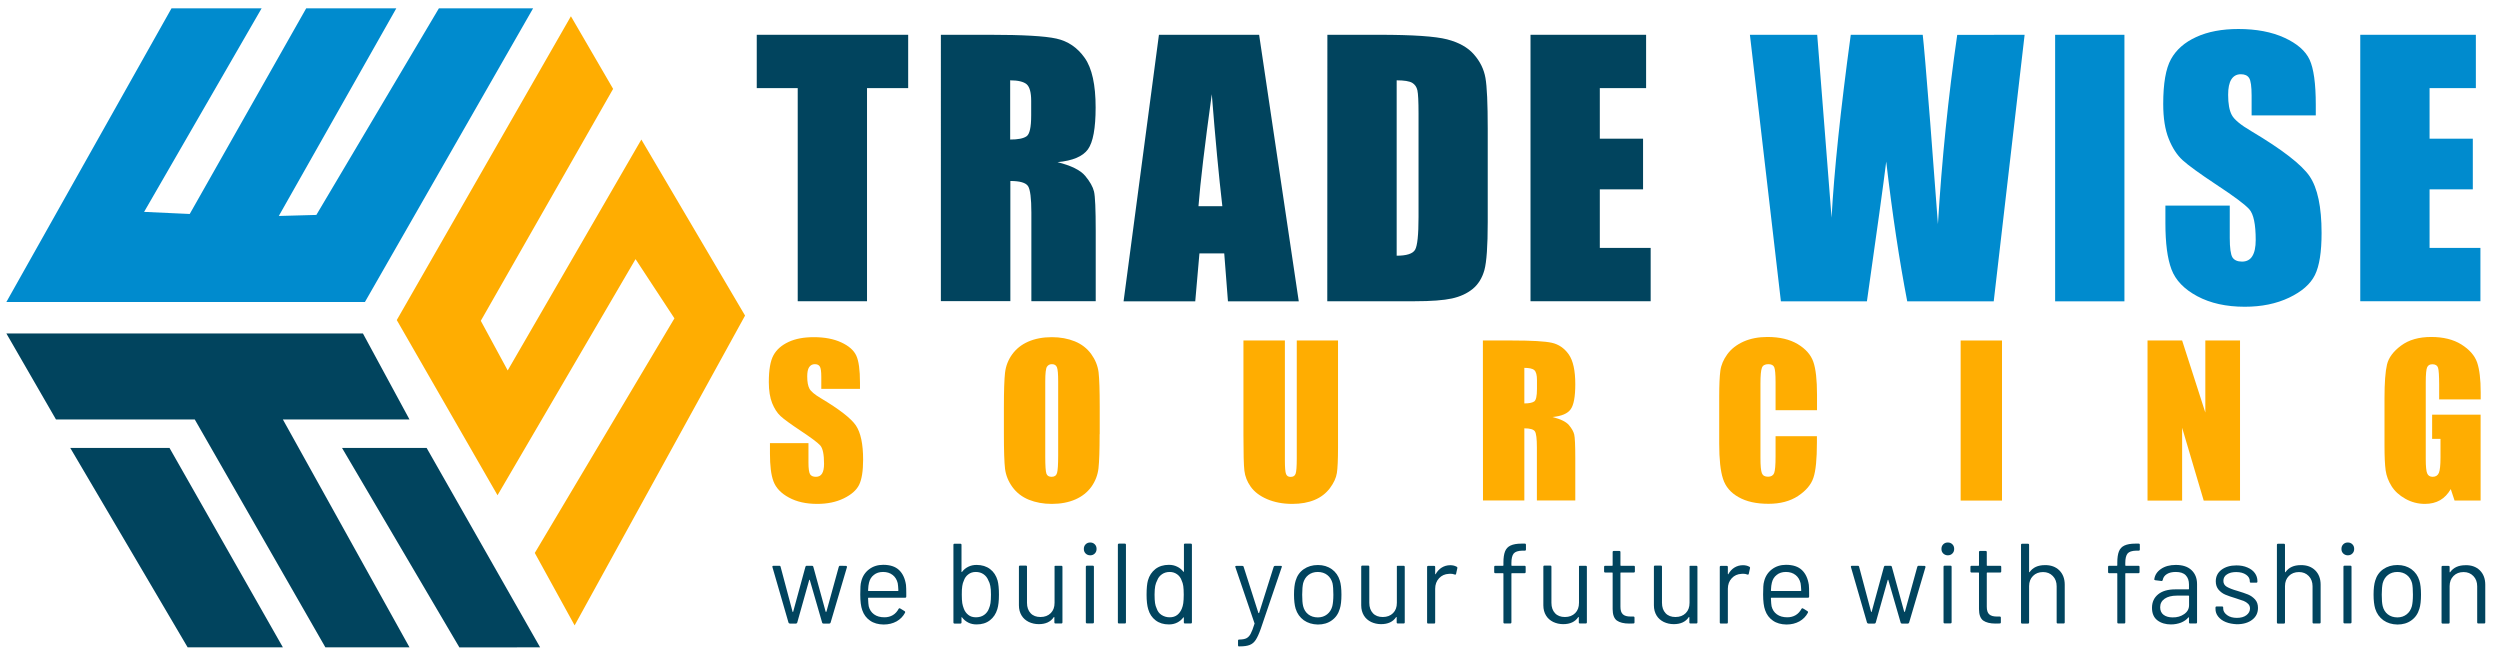 <?xml version="1.0" encoding="utf-8"?>
<!-- Generator: Adobe Illustrator 27.1.1, SVG Export Plug-In . SVG Version: 6.00 Build 0)  -->
<svg xmlns="http://www.w3.org/2000/svg" xmlns:xlink="http://www.w3.org/1999/xlink" id="Layer_1" x="0px" y="0px" viewBox="0 0 263 69" style="enable-background:new 0 0 263 69;" xml:space="preserve">
<style type="text/css">
	.st0{fill:#FFAD01;}
	.st1{fill:#008BCE;}
	.st2{fill:#01445E;}
	.st3{enable-background:new    ;}
</style>
<g>
	<g>
		<g>
			<g>
				<polygon class="st0" points="64.5,9.35 50.58,33.75 53.41,38.97 67.47,14.68 78.38,33.2 60.45,65.79 56.26,58.17 70.95,33.49       66.86,27.26 52.34,52.1 41.74,33.67 60.06,1.71     "></polygon>
			</g>
			<g>
				<polygon class="st1" points="38.39,31.77 56.08,0.88 46.17,0.88 33.28,22.61 29.33,22.72 41.69,0.88 32.21,0.88 19.96,22.51       15.16,22.29 27.52,0.88 18.04,0.88 0.67,31.77     "></polygon>
			</g>
			<g>
				<polygon class="st2" points="0.67,35.08 38.18,35.08 43.08,44.13 29.76,44.13 43.08,68.1 34.23,68.1 20.49,44.13 5.89,44.13           "></polygon>
			</g>
			<g>
				<polygon class="st2" points="7.39,47.12 17.83,47.12 29.76,68.1 19.74,68.1     "></polygon>
			</g>
			<g>
				<polygon class="st2" points="35.98,47.12 44.88,47.12 56.82,68.1 48.33,68.11     "></polygon>
			</g>
		</g>
	</g>
</g>
<g>
	<g>
		<path class="st2" d="M95.54,3.66v5.61h-4.33v22.42h-7.29V9.27h-4.31V3.66H95.54z"></path>
		<path class="st2" d="M98.98,3.66h5.16c3.44,0,5.77,0.13,6.99,0.4s2.21,0.94,2.98,2.03c0.77,1.09,1.15,2.83,1.15,5.22    c0,2.18-0.27,3.65-0.81,4.4s-1.61,1.2-3.2,1.35c1.44,0.36,2.41,0.84,2.91,1.44s0.81,1.15,0.93,1.65s0.18,1.88,0.18,4.15v7.39    h-6.77v-9.32c0-1.5-0.12-2.43-0.35-2.79c-0.24-0.36-0.86-0.54-1.86-0.54v12.64h-7.31L98.98,3.66L98.98,3.66z M106.27,8.45v6.23    c0.82,0,1.39-0.11,1.72-0.34c0.33-0.22,0.49-0.95,0.49-2.19v-1.54c0-0.89-0.16-1.47-0.48-1.75C107.69,8.6,107.11,8.45,106.27,8.45    z"></path>
		<path class="st2" d="M132.46,3.66l4.17,28.04h-7.45l-0.39-5.04h-2.61l-0.44,5.04h-7.54l3.72-28.04    C121.92,3.65,132.46,3.65,132.46,3.66z M128.59,21.69c-0.37-3.18-0.74-7.1-1.11-11.78c-0.74,5.37-1.21,9.29-1.4,11.78H128.59z"></path>
		<path class="st2" d="M139.64,3.66h5.45c3.52,0,5.9,0.16,7.14,0.48s2.19,0.85,2.83,1.59c0.65,0.74,1.05,1.56,1.21,2.47    s0.24,2.69,0.24,5.34v9.82c0,2.52-0.12,4.2-0.35,5.05c-0.24,0.85-0.65,1.51-1.24,1.99c-0.59,0.48-1.32,0.81-2.18,1    c-0.87,0.19-2.17,0.29-3.91,0.29h-9.2L139.64,3.66L139.64,3.66z M146.93,8.45V26.9c1.05,0,1.7-0.21,1.94-0.63s0.36-1.57,0.36-3.44    V11.94c0-1.27-0.04-2.08-0.12-2.44s-0.27-0.62-0.55-0.79C148.26,8.54,147.72,8.45,146.93,8.45z"></path>
		<path class="st2" d="M161.01,3.66h12.16v5.61h-4.87v5.32h4.55v5.33h-4.55v6.16h5.35v5.61h-12.64L161.01,3.66L161.01,3.66z"></path>
		<path class="st1" d="M212.99,3.66l-3.25,28.04h-9.1c-0.83-4.31-1.57-9.21-2.21-14.7c-0.29,2.36-0.97,7.26-2.03,14.7h-9.05    l-3.26-28.04h7.08l0.77,9.78l0.74,9.46c0.27-4.89,0.94-11.31,2.02-19.24h7.57c0.1,0.82,0.37,3.9,0.79,9.25l0.81,10.67    c0.41-6.79,1.09-13.42,2.03-19.91L212.99,3.66L212.99,3.66z"></path>
		<path class="st1" d="M223.49,3.66V31.7h-7.29V3.66H223.49z"></path>
		<path class="st1" d="M243.64,12.14h-6.77v-2.08c0-0.97-0.09-1.59-0.26-1.85c-0.17-0.27-0.46-0.4-0.87-0.4    c-0.44,0-0.77,0.18-1,0.54s-0.34,0.9-0.34,1.63c0,0.94,0.13,1.64,0.38,2.11c0.24,0.47,0.93,1.05,2.06,1.71    c3.24,1.93,5.29,3.51,6.13,4.74c0.84,1.24,1.26,3.23,1.26,5.97c0,2-0.23,3.47-0.7,4.42s-1.37,1.74-2.71,2.38    c-1.34,0.64-2.9,0.96-4.67,0.96c-1.95,0-3.62-0.37-5-1.11s-2.28-1.68-2.71-2.82s-0.64-2.76-0.64-4.87v-1.84h6.77v3.41    c0,1.05,0.1,1.73,0.28,2.03c0.19,0.3,0.53,0.45,1.01,0.45s0.85-0.19,1.08-0.57c0.24-0.38,0.36-0.95,0.36-1.7    c0-1.65-0.22-2.73-0.68-3.24c-0.46-0.51-1.6-1.36-3.41-2.55c-1.81-1.2-3.01-2.07-3.6-2.61c-0.59-0.54-1.08-1.29-1.46-2.25    c-0.39-0.96-0.58-2.18-0.58-3.67c0-2.15,0.27-3.72,0.82-4.71s1.43-1.77,2.66-2.33c1.22-0.56,2.7-0.84,4.43-0.84    c1.89,0,3.51,0.31,4.84,0.92s2.22,1.38,2.65,2.31s0.65,2.51,0.65,4.74v1.12C243.62,12.14,243.64,12.14,243.64,12.14z"></path>
		<path class="st1" d="M248.3,3.66h12.16v5.61h-4.87v5.32h4.55v5.33h-4.55v6.16h5.35v5.61H248.3V3.66L248.3,3.66z"></path>
	</g>
</g>
<g>
	<g>
		<path class="st0" d="M90.44,40.91H86.4v-1.25c0-0.58-0.05-0.95-0.16-1.11c-0.1-0.16-0.28-0.24-0.52-0.24    c-0.26,0-0.46,0.11-0.6,0.32s-0.2,0.54-0.2,0.98c0,0.56,0.08,0.99,0.23,1.27c0.14,0.28,0.55,0.63,1.23,1.03    c1.94,1.16,3.16,2.11,3.66,2.85c0.5,0.74,0.76,1.94,0.76,3.59c0,1.2-0.14,2.08-0.42,2.65c-0.28,0.57-0.82,1.04-1.62,1.43    s-1.73,0.58-2.79,0.58c-1.17,0-2.16-0.22-2.98-0.67c-0.82-0.44-1.36-1.01-1.62-1.7C81.11,49.95,81,48.98,81,47.72v-1.1h4.05v2.05    c0,0.63,0.06,1.04,0.17,1.22s0.32,0.27,0.61,0.27s0.51-0.11,0.65-0.34s0.21-0.57,0.21-1.02c0-0.99-0.13-1.64-0.4-1.94    c-0.28-0.31-0.96-0.81-2.04-1.53c-1.08-0.72-1.8-1.24-2.15-1.57c-0.35-0.33-0.64-0.78-0.87-1.35c-0.23-0.58-0.35-1.31-0.35-2.21    c0-1.29,0.16-2.23,0.49-2.83c0.33-0.6,0.86-1.06,1.59-1.4c0.73-0.34,1.61-0.5,2.65-0.5c1.13,0,2.09,0.18,2.89,0.55    s1.32,0.83,1.58,1.39c0.26,0.56,0.39,1.51,0.39,2.85v0.65C90.47,40.91,90.44,40.91,90.44,40.91z"></path>
		<path class="st0" d="M115.68,45.68c0,1.69-0.04,2.89-0.12,3.59s-0.33,1.35-0.74,1.93c-0.42,0.58-0.98,1.03-1.69,1.34    s-1.54,0.47-2.48,0.47c-0.9,0-1.7-0.15-2.42-0.44c-0.71-0.29-1.29-0.74-1.72-1.33s-0.69-1.23-0.78-1.92    c-0.08-0.69-0.12-1.91-0.12-3.64V42.8c0-1.69,0.04-2.89,0.12-3.59s0.33-1.35,0.75-1.93s0.98-1.03,1.69-1.34s1.54-0.47,2.48-0.47    c0.9,0,1.7,0.15,2.42,0.44c0.71,0.29,1.29,0.74,1.72,1.33s0.69,1.23,0.78,1.92c0.08,0.69,0.12,1.91,0.12,3.64v2.88H115.68z     M111.32,40.14c0-0.78-0.04-1.28-0.13-1.5s-0.26-0.33-0.53-0.33c-0.23,0-0.4,0.09-0.52,0.27c-0.12,0.18-0.18,0.7-0.18,1.57v7.86    c0,0.98,0.04,1.58,0.12,1.81s0.26,0.34,0.55,0.34c0.3,0,0.49-0.13,0.57-0.4c0.08-0.26,0.12-0.89,0.12-1.88L111.32,40.14    L111.32,40.14z"></path>
		<path class="st0" d="M140.76,35.82v11.25c0,1.28-0.04,2.17-0.12,2.69s-0.33,1.05-0.73,1.59c-0.41,0.54-0.94,0.96-1.61,1.24    c-0.67,0.28-1.45,0.42-2.35,0.42c-1,0-1.88-0.17-2.65-0.5c-0.77-0.33-1.34-0.77-1.72-1.3s-0.6-1.1-0.67-1.69    c-0.07-0.59-0.1-1.84-0.1-3.74v-9.96h4.36v12.63c0,0.73,0.04,1.2,0.12,1.41s0.24,0.31,0.48,0.31c0.28,0,0.45-0.11,0.53-0.34    s0.12-0.76,0.12-1.6V35.82H140.76z"></path>
		<path class="st0" d="M156,35.82h3.08c2.06,0,3.45,0.08,4.17,0.24s1.32,0.57,1.78,1.22c0.46,0.66,0.69,1.7,0.69,3.14    c0,1.31-0.16,2.19-0.49,2.64c-0.32,0.45-0.96,0.72-1.91,0.81c0.86,0.22,1.44,0.5,1.74,0.86s0.48,0.69,0.55,0.99    c0.07,0.3,0.11,1.13,0.11,2.49v4.44h-4.04v-5.6c0-0.9-0.07-1.46-0.21-1.67s-0.51-0.32-1.11-0.32v7.59h-4.35L156,35.82L156,35.82z     M160.36,38.7v3.74c0.49,0,0.83-0.07,1.03-0.2s0.3-0.57,0.3-1.32v-0.93c0-0.53-0.09-0.88-0.28-1.05S160.86,38.7,160.36,38.7z"></path>
		<path class="st0" d="M191.14,43.15h-4.35v-2.93c0-0.85-0.05-1.38-0.14-1.59s-0.3-0.32-0.62-0.32c-0.36,0-0.59,0.13-0.68,0.39    c-0.1,0.26-0.15,0.81-0.15,1.66v7.82c0,0.82,0.05,1.35,0.15,1.6c0.1,0.25,0.31,0.37,0.65,0.37c0.32,0,0.54-0.13,0.64-0.38    s0.15-0.84,0.15-1.76v-2.12h4.35v0.66c0,1.74-0.12,2.98-0.37,3.71c-0.24,0.73-0.79,1.37-1.62,1.92c-0.84,0.55-1.87,0.82-3.1,0.82    c-1.28,0-2.33-0.23-3.15-0.7c-0.83-0.46-1.38-1.11-1.64-1.93c-0.27-0.82-0.4-2.06-0.4-3.71v-4.92c0-1.21,0.04-2.12,0.12-2.73    s0.33-1.19,0.74-1.75s0.98-1,1.71-1.33c0.73-0.32,1.56-0.48,2.51-0.48c1.28,0,2.34,0.25,3.18,0.75c0.83,0.5,1.38,1.12,1.64,1.86    s0.39,1.9,0.39,3.47v1.62C191.15,43.15,191.14,43.15,191.14,43.15z"></path>
		<path class="st0" d="M210.61,35.82v16.84h-4.35V35.82H210.61z"></path>
		<path class="st0" d="M235.65,35.82v16.84h-3.82L229.56,45v7.66h-3.64V35.82h3.64L232,43.4v-7.58H235.65z"></path>
		<path class="st0" d="M260.95,42.02h-4.35v-1.53c0-0.96-0.04-1.57-0.12-1.81s-0.28-0.36-0.59-0.36c-0.27,0-0.45,0.1-0.55,0.31    c-0.1,0.21-0.15,0.74-0.15,1.6v8.08c0,0.76,0.05,1.25,0.15,1.49c0.1,0.24,0.29,0.36,0.58,0.36c0.32,0,0.53-0.14,0.65-0.41    c0.11-0.27,0.17-0.8,0.17-1.58v-2h-0.88v-2.55h5.1v9.04h-2.74l-0.4-1.21c-0.3,0.52-0.67,0.91-1.12,1.17    c-0.45,0.26-0.99,0.39-1.6,0.39c-0.73,0-1.42-0.18-2.06-0.54s-1.12-0.8-1.45-1.33c-0.33-0.53-0.54-1.08-0.62-1.66    c-0.08-0.58-0.12-1.45-0.12-2.61v-5c0-1.61,0.09-2.78,0.26-3.51s0.67-1.4,1.48-2c0.82-0.61,1.87-0.91,3.17-0.91    c1.28,0,2.33,0.26,3.18,0.79c0.84,0.53,1.39,1.15,1.65,1.88c0.25,0.72,0.38,1.78,0.38,3.16v0.74H260.95z"></path>
	</g>
</g>
<g>
	<g class="st3">
		<path class="st2" d="M82.95,65.5l-1.69-5.84l-0.01-0.04c0-0.06,0.04-0.1,0.12-0.1h0.62c0.07,0,0.12,0.04,0.13,0.11l1.26,4.73    c0.01,0.02,0.02,0.02,0.03,0.02s0.02-0.01,0.03-0.02l1.29-4.73c0.02-0.07,0.06-0.11,0.13-0.11h0.57c0.07,0,0.11,0.03,0.13,0.1    l1.3,4.73c0.01,0.02,0.02,0.02,0.04,0.02c0.02,0,0.03-0.01,0.04-0.02l1.3-4.72c0.02-0.07,0.06-0.11,0.13-0.11l0.62,0.01    c0.04,0,0.07,0.01,0.09,0.04c0.02,0.02,0.03,0.06,0.02,0.1l-1.72,5.83c-0.02,0.06-0.07,0.1-0.13,0.1h-0.63    c-0.06,0-0.11-0.03-0.13-0.1l-1.3-4.49c-0.01-0.02-0.02-0.02-0.03-0.02s-0.02,0.01-0.03,0.02l-1.26,4.49    c-0.02,0.06-0.07,0.1-0.13,0.1h-0.64C83.02,65.59,82.97,65.56,82.95,65.5z"></path>
		<path class="st2" d="M95.34,62.38v0.38c0,0.08-0.04,0.12-0.12,0.12h-3.85c-0.03,0-0.05,0.02-0.05,0.05    c0.02,0.44,0.04,0.72,0.07,0.85c0.09,0.36,0.27,0.64,0.56,0.85s0.65,0.31,1.1,0.31c0.33,0,0.63-0.08,0.88-0.23    c0.25-0.15,0.45-0.37,0.6-0.65c0.05-0.07,0.1-0.09,0.17-0.05l0.46,0.28c0.06,0.04,0.08,0.1,0.05,0.17    c-0.2,0.38-0.5,0.69-0.89,0.91c-0.4,0.22-0.85,0.33-1.37,0.33c-0.56-0.01-1.04-0.14-1.42-0.41c-0.38-0.26-0.66-0.63-0.82-1.1    c-0.14-0.38-0.21-0.94-0.21-1.66c0-0.34,0.01-0.61,0.02-0.82c0.01-0.21,0.04-0.4,0.09-0.57c0.13-0.52,0.41-0.94,0.82-1.25    c0.41-0.31,0.9-0.47,1.48-0.47c0.72,0,1.28,0.18,1.67,0.55c0.39,0.37,0.63,0.89,0.73,1.56C95.33,61.76,95.34,62.04,95.34,62.38z     M91.93,60.48c-0.26,0.2-0.43,0.48-0.51,0.82c-0.05,0.17-0.08,0.44-0.1,0.82c0,0.03,0.02,0.05,0.05,0.05h3.09    c0.03,0,0.05-0.02,0.05-0.05c-0.02-0.36-0.04-0.62-0.07-0.77c-0.09-0.36-0.26-0.65-0.53-0.86c-0.27-0.21-0.6-0.32-1.01-0.32    C92.51,60.17,92.19,60.27,91.93,60.48z"></path>
		<path class="st2" d="M105.09,62.56c0,0.66-0.06,1.16-0.17,1.52c-0.15,0.5-0.41,0.89-0.79,1.18c-0.37,0.29-0.84,0.43-1.39,0.43    c-0.32,0-0.61-0.06-0.87-0.19c-0.26-0.13-0.48-0.31-0.66-0.55c-0.01-0.02-0.02-0.02-0.04-0.02s-0.02,0.01-0.02,0.03v0.52    c0,0.08-0.04,0.12-0.12,0.12h-0.61c-0.08,0-0.12-0.04-0.12-0.12v-8.16c0-0.08,0.04-0.12,0.12-0.12h0.61    c0.08,0,0.12,0.04,0.12,0.12v2.83c0,0.02,0.01,0.03,0.02,0.03s0.03,0,0.04-0.02c0.17-0.23,0.39-0.41,0.66-0.54    c0.26-0.13,0.55-0.19,0.87-0.19c0.56,0,1.04,0.15,1.42,0.44c0.38,0.29,0.64,0.69,0.79,1.21    C105.04,61.43,105.09,61.93,105.09,62.56z M104.2,63.44c0.03-0.21,0.05-0.51,0.05-0.88c0-0.39-0.02-0.7-0.07-0.92    c-0.04-0.22-0.11-0.42-0.21-0.59c-0.1-0.26-0.27-0.48-0.5-0.64s-0.5-0.24-0.82-0.24c-0.3,0-0.56,0.08-0.78,0.25    c-0.22,0.16-0.38,0.38-0.47,0.65c-0.08,0.17-0.14,0.36-0.17,0.58c-0.04,0.22-0.05,0.52-0.05,0.91c0,0.38,0.02,0.68,0.05,0.89    c0.04,0.21,0.09,0.4,0.16,0.57c0.1,0.28,0.26,0.5,0.48,0.67c0.21,0.17,0.48,0.25,0.8,0.25c0.33,0,0.62-0.08,0.86-0.25    s0.41-0.4,0.51-0.68C104.11,63.84,104.17,63.65,104.2,63.44z"></path>
		<path class="st2" d="M111.04,59.52h0.61c0.08,0,0.12,0.04,0.12,0.12v5.83c0,0.08-0.04,0.12-0.12,0.12h-0.61    c-0.08,0-0.12-0.04-0.12-0.12v-0.52c0-0.02-0.01-0.03-0.02-0.04s-0.03,0-0.04,0.01c-0.33,0.5-0.86,0.74-1.58,0.74    c-0.38,0-0.73-0.08-1.05-0.23c-0.32-0.16-0.58-0.38-0.76-0.68s-0.28-0.65-0.28-1.07v-4.06c0-0.08,0.04-0.12,0.12-0.12h0.61    c0.08,0,0.12,0.04,0.12,0.12v3.8c0,0.46,0.13,0.82,0.38,1.09c0.25,0.27,0.6,0.4,1.04,0.4c0.45,0,0.81-0.14,1.08-0.41    c0.27-0.27,0.4-0.63,0.4-1.08v-3.8C110.92,59.56,110.96,59.52,111.04,59.52z"></path>
		<path class="st2" d="M114.21,58.23c-0.13-0.13-0.19-0.29-0.19-0.48c0-0.2,0.06-0.36,0.19-0.49s0.29-0.19,0.48-0.19    s0.35,0.06,0.48,0.19s0.19,0.29,0.19,0.49c0,0.19-0.06,0.35-0.19,0.48s-0.29,0.19-0.48,0.19S114.33,58.35,114.21,58.23z     M114.23,65.46v-5.83c0-0.08,0.04-0.12,0.12-0.12h0.61c0.08,0,0.12,0.04,0.12,0.12v5.83c0,0.08-0.04,0.12-0.12,0.12h-0.61    C114.27,65.58,114.23,65.54,114.23,65.46z"></path>
		<path class="st2" d="M117.6,65.47v-8.16c0-0.08,0.04-0.12,0.12-0.12h0.61c0.08,0,0.12,0.04,0.12,0.12v8.16    c0,0.08-0.04,0.12-0.12,0.12h-0.61C117.64,65.59,117.6,65.55,117.6,65.47z"></path>
		<path class="st2" d="M124.66,57.19h0.61c0.08,0,0.12,0.04,0.12,0.12v8.16c0,0.08-0.04,0.12-0.12,0.12h-0.61    c-0.08,0-0.12-0.04-0.12-0.12v-0.5c0-0.02-0.01-0.03-0.02-0.03c-0.01,0-0.03,0-0.04,0.02c-0.17,0.23-0.39,0.41-0.65,0.54    s-0.55,0.19-0.86,0.19c-0.56,0-1.02-0.14-1.4-0.43c-0.38-0.29-0.64-0.68-0.78-1.18c-0.11-0.36-0.17-0.87-0.17-1.52    c0-0.66,0.05-1.16,0.14-1.49c0.14-0.51,0.41-0.91,0.79-1.21c0.38-0.29,0.85-0.44,1.42-0.44c0.31,0,0.6,0.06,0.86,0.19    c0.26,0.12,0.48,0.3,0.66,0.53c0.02,0.02,0.03,0.02,0.04,0.02s0.02-0.01,0.02-0.03v-2.82C124.54,57.23,124.58,57.19,124.66,57.19z     M124.48,63.46c0.03-0.22,0.05-0.52,0.05-0.9s-0.02-0.69-0.05-0.91c-0.03-0.22-0.09-0.41-0.17-0.58    c-0.09-0.27-0.25-0.49-0.47-0.65s-0.48-0.25-0.78-0.25c-0.32,0-0.59,0.08-0.82,0.24s-0.4,0.37-0.5,0.64    c-0.09,0.18-0.17,0.37-0.21,0.59c-0.04,0.22-0.07,0.53-0.07,0.92c0,0.38,0.02,0.67,0.05,0.88c0.03,0.21,0.09,0.4,0.17,0.57    c0.1,0.29,0.26,0.52,0.51,0.68s0.53,0.25,0.86,0.25c0.32,0,0.58-0.08,0.8-0.25c0.21-0.17,0.37-0.39,0.48-0.67    C124.4,63.86,124.45,63.67,124.48,63.46z"></path>
		<path class="st2" d="M130.24,67.88v-0.48c0-0.08,0.04-0.12,0.12-0.12h0.05c0.31-0.01,0.55-0.05,0.72-0.14s0.32-0.24,0.44-0.47    c0.12-0.23,0.26-0.57,0.4-1.04c0.02-0.03,0.02-0.06,0-0.07l-2.01-5.9l-0.01-0.05c0-0.06,0.04-0.08,0.11-0.08h0.63    c0.07,0,0.12,0.03,0.14,0.1l1.55,4.85c0.01,0.02,0.02,0.02,0.04,0.02s0.03-0.01,0.04-0.02l1.53-4.85c0.02-0.06,0.07-0.1,0.14-0.1    h0.62c0.09,0,0.12,0.04,0.09,0.13l-2.2,6.47c-0.19,0.54-0.37,0.93-0.54,1.19s-0.38,0.43-0.63,0.53c-0.25,0.1-0.6,0.15-1.05,0.15    h-0.08C130.26,68,130.24,67.96,130.24,67.88z"></path>
		<path class="st2" d="M137.16,65.25c-0.41-0.3-0.7-0.7-0.86-1.22c-0.11-0.37-0.17-0.86-0.17-1.48s0.06-1.1,0.17-1.46    c0.15-0.51,0.43-0.92,0.85-1.21s0.91-0.44,1.5-0.44c0.56,0,1.05,0.15,1.46,0.44c0.41,0.3,0.69,0.7,0.84,1.2    c0.11,0.34,0.17,0.84,0.17,1.48c0,0.65-0.06,1.14-0.17,1.48c-0.15,0.52-0.43,0.93-0.84,1.22c-0.41,0.3-0.9,0.44-1.47,0.44    C138.07,65.69,137.57,65.54,137.16,65.25z M139.61,64.63c0.27-0.21,0.45-0.5,0.55-0.86c0.07-0.29,0.11-0.69,0.11-1.21    c0-0.53-0.03-0.93-0.09-1.21c-0.1-0.36-0.28-0.65-0.55-0.86c-0.27-0.21-0.61-0.32-1-0.32c-0.39,0-0.72,0.11-0.99,0.32    c-0.27,0.21-0.45,0.5-0.55,0.86c-0.06,0.28-0.1,0.68-0.1,1.21s0.03,0.93,0.1,1.21c0.09,0.36,0.27,0.65,0.54,0.86    c0.27,0.21,0.61,0.32,1.01,0.32C139.02,64.95,139.34,64.84,139.61,64.63z"></path>
		<path class="st2" d="M147.05,59.52h0.61c0.08,0,0.12,0.04,0.12,0.12v5.83c0,0.08-0.04,0.12-0.12,0.12h-0.61    c-0.08,0-0.12-0.04-0.12-0.12v-0.52c0-0.02-0.01-0.03-0.02-0.04s-0.03,0-0.04,0.01c-0.33,0.5-0.86,0.74-1.58,0.74    c-0.38,0-0.73-0.08-1.05-0.23c-0.32-0.16-0.58-0.38-0.76-0.68s-0.28-0.65-0.28-1.07v-4.06c0-0.08,0.04-0.12,0.12-0.12h0.61    c0.08,0,0.12,0.04,0.12,0.12v3.8c0,0.46,0.13,0.82,0.38,1.09c0.25,0.27,0.6,0.4,1.04,0.4c0.45,0,0.81-0.14,1.08-0.41    c0.27-0.27,0.4-0.63,0.4-1.08v-3.8C146.93,59.56,146.97,59.52,147.05,59.52z"></path>
		<path class="st2" d="M153.24,59.62c0.06,0.03,0.09,0.08,0.07,0.16l-0.13,0.59c-0.02,0.08-0.08,0.1-0.15,0.07    c-0.14-0.06-0.29-0.08-0.46-0.08l-0.16,0.01c-0.41,0.02-0.75,0.17-1.02,0.46c-0.27,0.29-0.41,0.66-0.41,1.11v3.54    c0,0.08-0.04,0.12-0.12,0.12h-0.61c-0.08,0-0.12-0.04-0.12-0.12v-5.83c0-0.08,0.04-0.12,0.12-0.12h0.61    c0.08,0,0.12,0.04,0.12,0.12v0.73c0,0.02,0.01,0.04,0.02,0.04s0.02,0,0.03-0.02c0.17-0.3,0.38-0.53,0.64-0.69    c0.26-0.16,0.56-0.25,0.9-0.25C152.82,59.46,153.04,59.51,153.24,59.62z"></path>
		<path class="st2" d="M159.24,58.23c-0.16,0.2-0.24,0.53-0.24,1v0.24c0,0.03,0.02,0.05,0.05,0.05h1.33c0.08,0,0.12,0.04,0.12,0.12    v0.54c0,0.08-0.04,0.12-0.12,0.12h-1.33c-0.03,0-0.05,0.02-0.05,0.05v5.12c0,0.08-0.04,0.12-0.12,0.12h-0.6    c-0.08,0-0.12-0.04-0.12-0.12v-5.12c0-0.03-0.02-0.05-0.05-0.05h-0.8c-0.08,0-0.12-0.04-0.12-0.12v-0.54    c0-0.08,0.04-0.12,0.12-0.12h0.8c0.03,0,0.05-0.02,0.05-0.05v-0.29c0-0.5,0.06-0.89,0.17-1.17s0.3-0.49,0.58-0.62    s0.66-0.2,1.15-0.2h0.35c0.08,0,0.12,0.04,0.12,0.12v0.5c0,0.08-0.04,0.12-0.12,0.12h-0.27C159.7,57.94,159.4,58.04,159.24,58.23z    "></path>
		<path class="st2" d="M166.21,59.52h0.61c0.08,0,0.12,0.04,0.12,0.12v5.83c0,0.08-0.04,0.12-0.12,0.12h-0.61    c-0.08,0-0.12-0.04-0.12-0.12v-0.52c0-0.02-0.01-0.03-0.02-0.04s-0.03,0-0.04,0.01c-0.33,0.5-0.86,0.74-1.58,0.74    c-0.38,0-0.73-0.08-1.05-0.23c-0.32-0.16-0.58-0.38-0.76-0.68s-0.28-0.65-0.28-1.07v-4.06c0-0.08,0.04-0.12,0.12-0.12h0.61    c0.08,0,0.12,0.04,0.12,0.12v3.8c0,0.46,0.13,0.82,0.38,1.09c0.25,0.27,0.6,0.4,1.04,0.4c0.45,0,0.81-0.14,1.08-0.41    c0.27-0.27,0.4-0.63,0.4-1.08v-3.8C166.09,59.56,166.13,59.52,166.21,59.52z"></path>
		<path class="st2" d="M171.87,60.23h-1.35c-0.03,0-0.05,0.02-0.05,0.05v3.54c0,0.38,0.08,0.65,0.26,0.81s0.44,0.23,0.8,0.23h0.3    c0.08,0,0.12,0.04,0.12,0.12v0.49c0,0.08-0.04,0.12-0.12,0.12c-0.1,0.01-0.24,0.01-0.44,0.01c-0.57,0-1-0.11-1.3-0.32    c-0.29-0.22-0.44-0.62-0.44-1.2v-3.8c0-0.03-0.02-0.05-0.05-0.05h-0.73c-0.08,0-0.12-0.04-0.12-0.12v-0.47    c0-0.08,0.04-0.12,0.12-0.12h0.73c0.03,0,0.05-0.02,0.05-0.05v-1.39c0-0.08,0.04-0.12,0.12-0.12h0.58c0.08,0,0.12,0.04,0.12,0.12    v1.39c0,0.03,0.02,0.05,0.05,0.05h1.35c0.08,0,0.12,0.04,0.12,0.12v0.47C171.99,60.19,171.95,60.23,171.87,60.23z"></path>
		<path class="st2" d="M177.84,59.52h0.61c0.08,0,0.12,0.04,0.12,0.12v5.83c0,0.08-0.04,0.12-0.12,0.12h-0.61    c-0.08,0-0.12-0.04-0.12-0.12v-0.52c0-0.02-0.01-0.03-0.02-0.04s-0.03,0-0.04,0.01c-0.33,0.5-0.86,0.74-1.58,0.74    c-0.38,0-0.73-0.08-1.05-0.23c-0.32-0.16-0.58-0.38-0.76-0.68s-0.28-0.65-0.28-1.07v-4.06c0-0.08,0.04-0.12,0.12-0.12h0.61    c0.08,0,0.12,0.04,0.12,0.12v3.8c0,0.46,0.13,0.82,0.38,1.09c0.25,0.27,0.6,0.4,1.04,0.4c0.45,0,0.81-0.14,1.08-0.41    c0.27-0.27,0.4-0.63,0.4-1.08v-3.8C177.72,59.56,177.76,59.52,177.84,59.52z"></path>
		<path class="st2" d="M184.03,59.62c0.06,0.03,0.09,0.08,0.07,0.16l-0.13,0.59c-0.02,0.08-0.08,0.1-0.15,0.07    c-0.14-0.06-0.29-0.08-0.46-0.08l-0.16,0.01c-0.41,0.02-0.75,0.17-1.02,0.46c-0.27,0.29-0.41,0.66-0.41,1.11v3.54    c0,0.08-0.04,0.12-0.12,0.12h-0.61c-0.08,0-0.12-0.04-0.12-0.12v-5.83c0-0.08,0.04-0.12,0.12-0.12h0.61    c0.08,0,0.12,0.04,0.12,0.12v0.73c0,0.02,0.01,0.04,0.02,0.04s0.02,0,0.03-0.02c0.17-0.3,0.38-0.53,0.64-0.69    c0.26-0.16,0.56-0.25,0.9-0.25C183.61,59.46,183.84,59.51,184.03,59.62z"></path>
		<path class="st2" d="M190.32,62.38v0.38c0,0.08-0.04,0.12-0.12,0.12h-3.85c-0.03,0-0.05,0.02-0.05,0.05    c0.02,0.44,0.04,0.72,0.07,0.85c0.09,0.36,0.27,0.64,0.56,0.85s0.65,0.31,1.1,0.31c0.33,0,0.63-0.08,0.88-0.23    c0.25-0.15,0.45-0.37,0.6-0.65c0.05-0.07,0.1-0.09,0.17-0.05l0.46,0.28c0.06,0.04,0.08,0.1,0.05,0.17    c-0.2,0.38-0.5,0.69-0.89,0.91c-0.4,0.22-0.85,0.33-1.37,0.33c-0.56-0.01-1.04-0.14-1.42-0.41c-0.38-0.26-0.66-0.63-0.82-1.1    c-0.14-0.38-0.21-0.94-0.21-1.66c0-0.34,0.01-0.61,0.02-0.82c0.01-0.21,0.04-0.4,0.09-0.57c0.13-0.52,0.41-0.94,0.82-1.25    c0.41-0.31,0.9-0.47,1.48-0.47c0.72,0,1.28,0.18,1.67,0.55c0.39,0.37,0.63,0.89,0.73,1.56C190.31,61.76,190.32,62.04,190.32,62.38    z M186.91,60.48c-0.26,0.2-0.43,0.48-0.51,0.82c-0.05,0.17-0.08,0.44-0.1,0.82c0,0.03,0.02,0.05,0.05,0.05h3.09    c0.03,0,0.05-0.02,0.05-0.05c-0.02-0.36-0.04-0.62-0.07-0.77c-0.09-0.36-0.26-0.65-0.53-0.86c-0.27-0.21-0.6-0.32-1.01-0.32    C187.49,60.17,187.17,60.27,186.91,60.48z"></path>
		<path class="st2" d="M196.41,65.5l-1.69-5.84l-0.01-0.04c0-0.06,0.04-0.1,0.12-0.1h0.62c0.07,0,0.12,0.04,0.13,0.11l1.26,4.73    c0.01,0.02,0.02,0.02,0.03,0.02s0.02-0.01,0.03-0.02l1.29-4.73c0.02-0.07,0.06-0.11,0.13-0.11h0.57c0.07,0,0.11,0.03,0.13,0.1    l1.3,4.73c0.01,0.02,0.02,0.02,0.04,0.02c0.02,0,0.03-0.01,0.04-0.02l1.3-4.72c0.02-0.07,0.06-0.11,0.13-0.11l0.62,0.01    c0.04,0,0.07,0.01,0.09,0.04c0.02,0.02,0.03,0.06,0.02,0.1l-1.72,5.83c-0.02,0.06-0.07,0.1-0.13,0.1h-0.63    c-0.06,0-0.11-0.03-0.13-0.1l-1.3-4.49c-0.01-0.02-0.02-0.02-0.03-0.02s-0.02,0.01-0.03,0.02l-1.26,4.49    c-0.02,0.06-0.07,0.1-0.13,0.1h-0.64C196.48,65.59,196.43,65.56,196.41,65.5z"></path>
		<path class="st2" d="M204.43,58.23c-0.13-0.13-0.19-0.29-0.19-0.48c0-0.2,0.06-0.36,0.19-0.49s0.29-0.19,0.48-0.19    s0.35,0.06,0.48,0.19s0.19,0.29,0.19,0.49c0,0.19-0.06,0.35-0.19,0.48s-0.29,0.19-0.48,0.19S204.56,58.35,204.43,58.23z     M204.46,65.46v-5.83c0-0.08,0.04-0.12,0.12-0.12h0.61c0.08,0,0.12,0.04,0.12,0.12v5.83c0,0.08-0.04,0.12-0.12,0.12h-0.61    C204.5,65.58,204.46,65.54,204.46,65.46z"></path>
		<path class="st2" d="M210.41,60.23h-1.35c-0.03,0-0.05,0.02-0.05,0.05v3.54c0,0.38,0.08,0.65,0.26,0.81s0.44,0.23,0.8,0.23h0.3    c0.08,0,0.12,0.04,0.12,0.12v0.49c0,0.08-0.04,0.12-0.12,0.12c-0.1,0.01-0.24,0.01-0.44,0.01c-0.57,0-1-0.11-1.3-0.32    c-0.29-0.22-0.44-0.62-0.44-1.2v-3.8c0-0.03-0.02-0.05-0.05-0.05h-0.73c-0.08,0-0.12-0.04-0.12-0.12v-0.47    c0-0.08,0.04-0.12,0.12-0.12h0.73c0.03,0,0.05-0.02,0.05-0.05v-1.39c0-0.08,0.04-0.12,0.12-0.12h0.58c0.08,0,0.12,0.04,0.12,0.12    v1.39c0,0.03,0.02,0.05,0.05,0.05h1.35c0.08,0,0.12,0.04,0.12,0.12v0.47C210.53,60.19,210.49,60.23,210.41,60.23z"></path>
		<path class="st2" d="M216.64,60c0.38,0.38,0.57,0.88,0.57,1.51v3.96c0,0.08-0.04,0.12-0.12,0.12h-0.61    c-0.08,0-0.12-0.04-0.12-0.12v-3.79c0-0.44-0.13-0.8-0.4-1.08c-0.27-0.28-0.61-0.42-1.03-0.42c-0.44,0-0.79,0.14-1.06,0.41    c-0.27,0.27-0.41,0.63-0.41,1.07v3.82c0,0.08-0.04,0.12-0.12,0.12h-0.61c-0.08,0-0.12-0.04-0.12-0.12v-8.16    c0-0.08,0.04-0.12,0.12-0.12h0.61c0.08,0,0.12,0.04,0.12,0.12v2.84c0,0.02,0.01,0.03,0.02,0.04c0.01,0.01,0.02,0,0.03-0.01    c0.35-0.5,0.89-0.74,1.61-0.74C215.76,59.44,216.26,59.63,216.64,60z"></path>
		<path class="st2" d="M223.82,58.23c-0.16,0.2-0.24,0.53-0.24,1v0.24c0,0.03,0.02,0.05,0.05,0.05h1.33c0.08,0,0.12,0.04,0.12,0.12    v0.54c0,0.08-0.04,0.12-0.12,0.12h-1.33c-0.03,0-0.05,0.02-0.05,0.05v5.12c0,0.08-0.04,0.12-0.12,0.12h-0.6    c-0.08,0-0.12-0.04-0.12-0.12v-5.12c0-0.03-0.02-0.05-0.05-0.05h-0.8c-0.08,0-0.12-0.04-0.12-0.12v-0.54    c0-0.08,0.04-0.12,0.12-0.12h0.8c0.03,0,0.05-0.02,0.05-0.05v-0.29c0-0.5,0.06-0.89,0.17-1.17s0.3-0.49,0.58-0.62    s0.66-0.2,1.15-0.2h0.35c0.08,0,0.12,0.04,0.12,0.12v0.5c0,0.08-0.04,0.12-0.12,0.12h-0.27    C224.28,57.94,223.98,58.04,223.82,58.23z"></path>
		<path class="st2" d="M230.55,59.98c0.39,0.37,0.58,0.86,0.58,1.46v4.03c0,0.08-0.04,0.12-0.12,0.12h-0.61    c-0.08,0-0.12-0.04-0.12-0.12v-0.49c0-0.02-0.01-0.03-0.02-0.04c-0.01-0.01-0.03,0-0.04,0.01c-0.2,0.24-0.46,0.42-0.78,0.55    c-0.32,0.12-0.67,0.19-1.06,0.19c-0.56,0-1.04-0.14-1.42-0.43c-0.38-0.29-0.57-0.73-0.57-1.32c0-0.6,0.22-1.07,0.65-1.42    c0.43-0.35,1.04-0.52,1.81-0.52h1.38c0.03,0,0.05-0.02,0.05-0.05v-0.46c0-0.41-0.11-0.73-0.34-0.97    c-0.23-0.24-0.58-0.35-1.05-0.35c-0.38,0-0.69,0.07-0.93,0.22c-0.24,0.15-0.39,0.35-0.44,0.62c-0.02,0.08-0.07,0.12-0.14,0.11    l-0.64-0.08c-0.09-0.02-0.12-0.05-0.11-0.1c0.06-0.45,0.3-0.81,0.71-1.09s0.93-0.42,1.55-0.42    C229.61,59.43,230.16,59.61,230.55,59.98z M229.78,64.6c0.34-0.24,0.51-0.55,0.51-0.95v-0.94c0-0.03-0.02-0.05-0.05-0.05h-1.25    c-0.52,0-0.95,0.11-1.26,0.32c-0.32,0.22-0.48,0.52-0.48,0.9c0,0.35,0.12,0.62,0.36,0.8c0.24,0.18,0.56,0.27,0.95,0.27    C229.03,64.96,229.44,64.84,229.78,64.6z"></path>
		<path class="st2" d="M234.15,65.44c-0.35-0.14-0.61-0.34-0.8-0.58c-0.19-0.24-0.28-0.51-0.28-0.8v-0.14    c0-0.08,0.04-0.12,0.12-0.12h0.57c0.08,0,0.12,0.04,0.12,0.12v0.1c0,0.26,0.14,0.49,0.41,0.69c0.27,0.2,0.62,0.29,1.03,0.29    s0.75-0.09,1-0.28c0.25-0.19,0.38-0.43,0.38-0.71c0-0.2-0.07-0.36-0.2-0.49s-0.29-0.23-0.46-0.3c-0.18-0.07-0.46-0.16-0.83-0.28    c-0.45-0.13-0.81-0.26-1.1-0.38s-0.53-0.31-0.72-0.53c-0.19-0.23-0.29-0.52-0.29-0.87c0-0.51,0.2-0.92,0.6-1.22    s0.92-0.46,1.57-0.46c0.44,0,0.82,0.07,1.16,0.22c0.34,0.14,0.6,0.34,0.78,0.59s0.27,0.53,0.27,0.85v0.04    c0,0.08-0.04,0.12-0.12,0.12h-0.56c-0.08,0-0.12-0.04-0.12-0.12v-0.04c0-0.27-0.13-0.5-0.39-0.68c-0.26-0.18-0.61-0.28-1.04-0.28    c-0.41,0-0.73,0.08-0.98,0.25c-0.25,0.16-0.37,0.39-0.37,0.68c0,0.27,0.12,0.48,0.36,0.62c0.24,0.14,0.61,0.29,1.11,0.43    c0.46,0.14,0.83,0.26,1.12,0.38s0.53,0.29,0.74,0.52c0.21,0.23,0.31,0.53,0.31,0.89c0,0.52-0.2,0.94-0.61,1.25    c-0.4,0.31-0.94,0.47-1.61,0.47C234.89,65.65,234.49,65.58,234.15,65.44z"></path>
		<path class="st2" d="M243.56,60c0.38,0.38,0.57,0.88,0.57,1.51v3.96c0,0.08-0.04,0.12-0.12,0.12h-0.61    c-0.08,0-0.12-0.04-0.12-0.12v-3.79c0-0.44-0.13-0.8-0.4-1.08c-0.27-0.28-0.61-0.42-1.03-0.42c-0.44,0-0.79,0.14-1.06,0.41    c-0.27,0.27-0.41,0.63-0.41,1.07v3.82c0,0.08-0.04,0.12-0.12,0.12h-0.61c-0.08,0-0.12-0.04-0.12-0.12v-8.16    c0-0.08,0.04-0.12,0.12-0.12h0.61c0.08,0,0.12,0.04,0.12,0.12v2.84c0,0.02,0.01,0.03,0.02,0.04c0.01,0.01,0.02,0,0.03-0.01    c0.35-0.5,0.89-0.74,1.61-0.74C242.68,59.44,243.18,59.63,243.56,60z"></path>
		<path class="st2" d="M246.51,58.23c-0.13-0.13-0.19-0.29-0.19-0.48c0-0.2,0.06-0.36,0.19-0.49s0.29-0.19,0.48-0.19    s0.35,0.06,0.48,0.19s0.19,0.29,0.19,0.49c0,0.19-0.06,0.35-0.19,0.48s-0.29,0.19-0.48,0.19S246.64,58.35,246.51,58.23z     M246.53,65.46v-5.83c0-0.08,0.04-0.12,0.12-0.12h0.61c0.08,0,0.12,0.04,0.12,0.12v5.83c0,0.08-0.04,0.12-0.12,0.12h-0.61    C246.57,65.58,246.53,65.54,246.53,65.46z"></path>
		<path class="st2" d="M250.73,65.25c-0.41-0.3-0.7-0.7-0.86-1.22c-0.11-0.37-0.17-0.86-0.17-1.48s0.06-1.1,0.17-1.46    c0.15-0.51,0.43-0.92,0.85-1.21s0.91-0.44,1.5-0.44c0.56,0,1.05,0.15,1.46,0.44c0.41,0.3,0.69,0.7,0.84,1.2    c0.11,0.34,0.17,0.84,0.17,1.48c0,0.65-0.06,1.14-0.17,1.48c-0.15,0.52-0.43,0.93-0.84,1.22c-0.41,0.3-0.9,0.44-1.47,0.44    C251.63,65.69,251.14,65.54,250.73,65.25z M253.18,64.63c0.27-0.21,0.45-0.5,0.55-0.86c0.07-0.29,0.11-0.69,0.11-1.21    c0-0.53-0.03-0.93-0.09-1.21c-0.1-0.36-0.28-0.65-0.55-0.86c-0.27-0.21-0.61-0.32-1-0.32c-0.39,0-0.72,0.11-0.99,0.32    c-0.27,0.21-0.45,0.5-0.55,0.86c-0.06,0.28-0.1,0.68-0.1,1.21s0.03,0.93,0.1,1.21c0.09,0.36,0.27,0.65,0.54,0.86    c0.27,0.21,0.61,0.32,1.01,0.32C252.59,64.95,252.91,64.84,253.18,64.63z"></path>
		<path class="st2" d="M260.88,60c0.38,0.38,0.57,0.88,0.57,1.51v3.96c0,0.08-0.04,0.12-0.12,0.12h-0.61    c-0.08,0-0.12-0.04-0.12-0.12v-3.79c0-0.44-0.13-0.8-0.4-1.08c-0.27-0.28-0.61-0.42-1.03-0.42c-0.44,0-0.79,0.14-1.06,0.41    c-0.27,0.27-0.41,0.63-0.41,1.07v3.82c0,0.08-0.04,0.12-0.12,0.12h-0.61c-0.08,0-0.12-0.04-0.12-0.12v-5.83    c0-0.08,0.04-0.12,0.12-0.12h0.61c0.08,0,0.12,0.04,0.12,0.12v0.52c0,0.02,0.01,0.03,0.02,0.04c0.01,0.01,0.02,0,0.03-0.01    c0.35-0.5,0.89-0.74,1.61-0.74C259.99,59.44,260.5,59.63,260.88,60z"></path>
	</g>
</g>
</svg>
